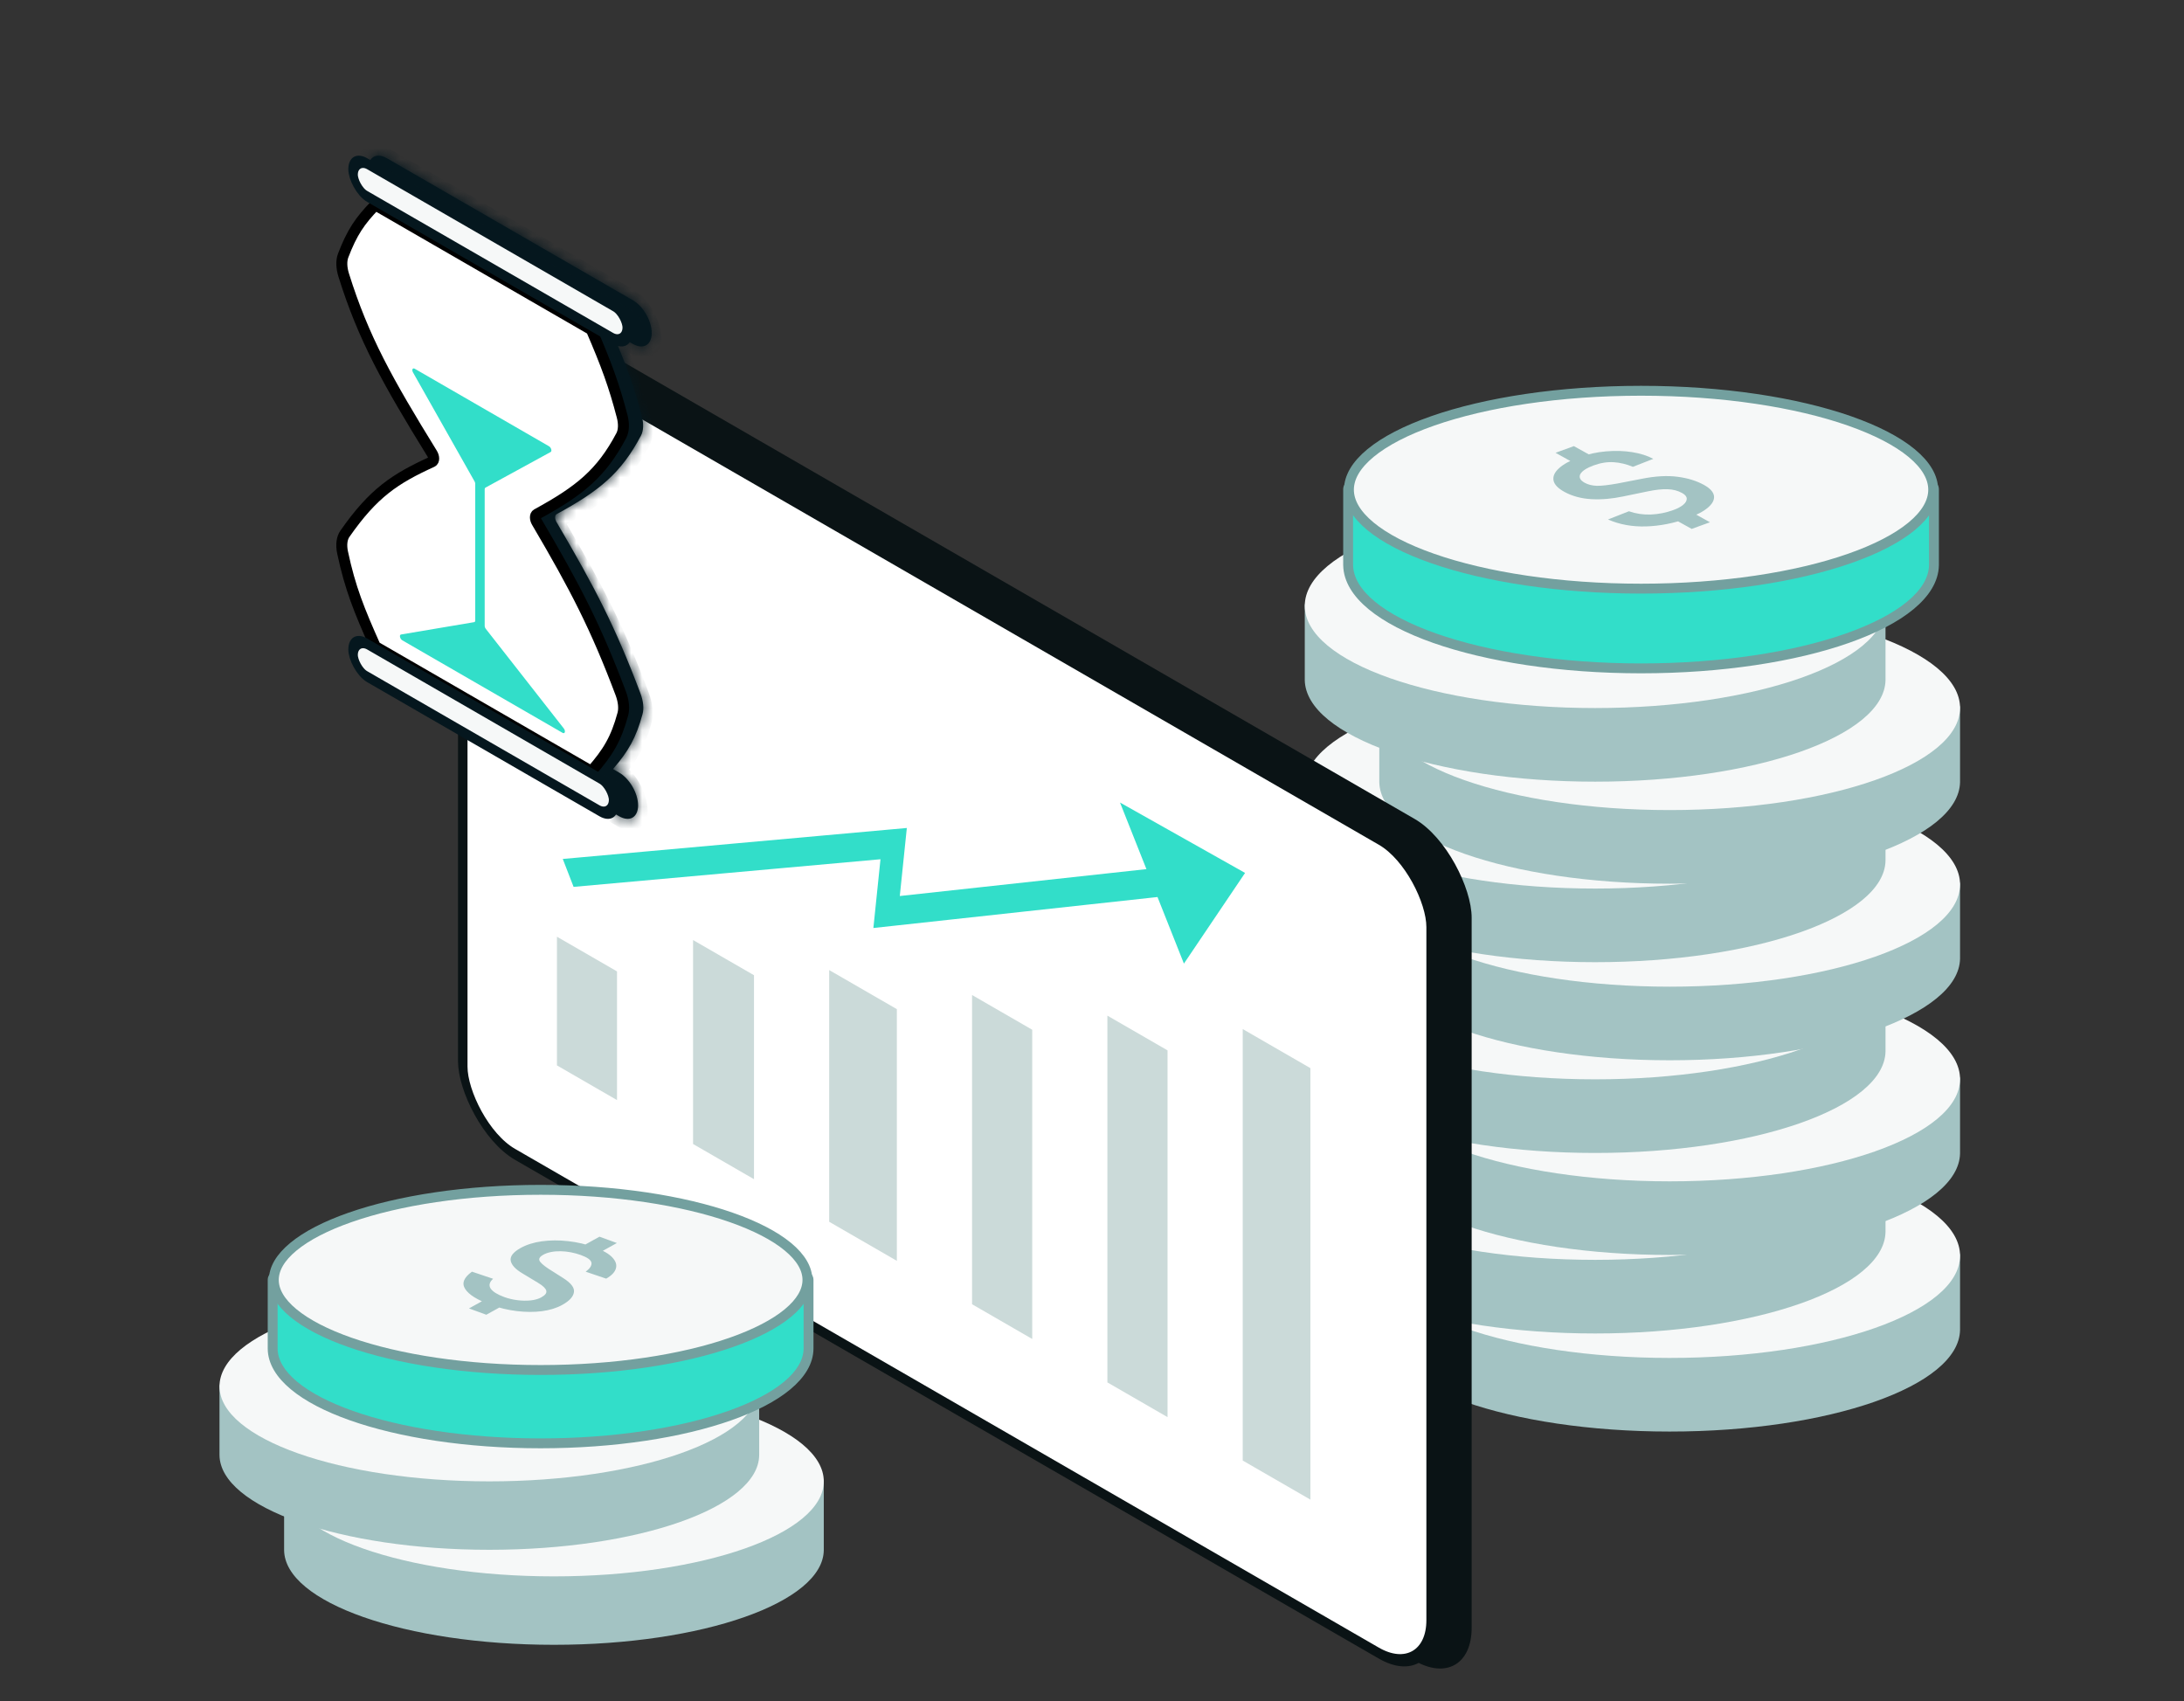 <svg xmlns="http://www.w3.org/2000/svg" fill="none" viewBox="0 0 199 155" height="155" width="199">
<rect x="0" y="0" width="199" height="155" fill="#333333" stroke="none"/>
<path fill="#A3C3C3" d="M178.594 121.114V121.158C178.594 121.165 178.594 121.172 178.594 121.179C178.495 126.294 166.688 130.431 152.136 130.431C137.585 130.431 125.777 126.294 125.678 121.179C125.678 121.172 125.678 121.165 125.678 121.158V121.114V114.363C125.678 114.182 125.825 114.034 126.007 114.034H134.938C139.563 112.64 145.57 111.798 152.136 111.798C158.702 111.798 164.709 112.64 169.334 114.034H178.265C178.447 114.034 178.594 114.182 178.594 114.363V121.114Z" clip-rule="evenodd" fill-rule="evenodd"></path>
<ellipse fill="#F6F8F8" ry="9.316" rx="26.458" cy="114.408" cx="152.136"></ellipse>
<path fill="#A3C3C3" d="M171.803 112.179V112.223C171.803 112.229 171.803 112.236 171.803 112.243C171.704 117.359 159.897 121.495 145.345 121.495C130.794 121.495 118.986 117.359 118.887 112.243C118.887 112.236 118.887 112.229 118.887 112.223V112.179V105.428C118.887 105.246 119.034 105.099 119.216 105.099H128.147C132.772 103.704 138.779 102.862 145.345 102.862C151.911 102.862 157.918 103.704 162.543 105.099H171.474C171.656 105.099 171.803 105.246 171.803 105.428V112.179Z" clip-rule="evenodd" fill-rule="evenodd"></path>
<ellipse fill="#F6F8F8" ry="9.316" rx="26.458" cy="105.471" cx="145.345"></ellipse>
<path fill="#A3C3C3" d="M178.594 105.025V105.07C178.594 105.076 178.594 105.083 178.594 105.09C178.495 110.205 166.688 114.342 152.136 114.342C137.585 114.342 125.777 110.205 125.678 105.09C125.678 105.083 125.678 105.076 125.678 105.07V105.025V98.275C125.678 98.093 125.825 97.946 126.007 97.946H134.938C139.563 96.551 145.57 95.709 152.136 95.709C158.702 95.709 164.709 96.551 169.334 97.946H178.265C178.447 97.946 178.594 98.093 178.594 98.275V105.025Z" clip-rule="evenodd" fill-rule="evenodd"></path>
<ellipse fill="#F6F8F8" ry="9.316" rx="26.458" cy="98.318" cx="152.136"></ellipse>
<path fill="#A3C3C3" d="M171.803 95.731V95.775C171.803 95.782 171.803 95.789 171.803 95.796C171.704 100.911 159.897 105.048 145.345 105.048C130.794 105.048 118.986 100.911 118.887 95.796C118.887 95.789 118.887 95.782 118.887 95.775V95.731V88.98C118.887 88.799 119.034 88.651 119.216 88.651H128.147C132.772 87.257 138.779 86.415 145.345 86.415C151.911 86.415 157.918 87.257 162.543 88.651H171.474C171.656 88.651 171.803 88.799 171.803 88.98V95.731Z" clip-rule="evenodd" fill-rule="evenodd"></path>
<ellipse fill="#F6F8F8" ry="9.316" rx="26.458" cy="89.023" cx="145.345"></ellipse>
<path fill="#A3C3C3" d="M178.594 87.287V87.331C178.594 87.338 178.594 87.345 178.594 87.351C178.495 92.467 166.688 96.603 152.136 96.603C137.585 96.603 125.777 92.467 125.678 87.351C125.678 87.345 125.678 87.338 125.678 87.331V87.287V80.536C125.678 80.354 125.825 80.207 126.007 80.207H134.938C139.563 78.813 145.57 77.971 152.136 77.971C158.702 77.971 164.709 78.813 169.334 80.207H178.265C178.447 80.207 178.594 80.354 178.594 80.536V87.287Z" clip-rule="evenodd" fill-rule="evenodd"></path>
<ellipse fill="#F6F8F8" ry="9.316" rx="26.458" cy="80.582" cx="152.136"></ellipse>
<path fill="#A3C3C3" d="M171.803 78.35V78.394C171.803 78.4 171.803 78.407 171.803 78.414C171.704 83.529 159.897 87.666 145.345 87.666C130.794 87.666 118.986 83.529 118.887 78.414C118.887 78.407 118.887 78.4 118.887 78.394V78.35V71.599C118.887 71.417 119.034 71.269 119.216 71.269H128.147C132.772 69.875 138.779 69.033 145.345 69.033C151.911 69.033 157.918 69.875 162.543 71.269H171.474C171.656 71.269 171.803 71.417 171.803 71.599V78.35Z" clip-rule="evenodd" fill-rule="evenodd"></path>
<ellipse fill="#F6F8F8" ry="9.316" rx="26.458" cy="71.642" cx="145.345"></ellipse>
<path fill="#A3C3C3" d="M178.594 71.199V71.243C178.594 71.25 178.594 71.257 178.594 71.264C178.495 76.379 166.688 80.516 152.136 80.516C137.585 80.516 125.777 76.379 125.678 71.264C125.678 71.257 125.678 71.25 125.678 71.243V71.199V64.448C125.678 64.267 125.825 64.119 126.007 64.119H134.938C139.563 62.725 145.57 61.883 152.136 61.883C158.702 61.883 164.709 62.725 169.334 64.119H178.265C178.447 64.119 178.594 64.267 178.594 64.448V71.199Z" clip-rule="evenodd" fill-rule="evenodd"></path>
<ellipse fill="#F6F8F8" ry="9.316" rx="26.458" cy="64.492" cx="152.136"></ellipse>
<path fill="#A3C3C3" d="M171.803 61.902V61.946C171.803 61.953 171.803 61.96 171.803 61.967C171.704 67.082 159.897 71.219 145.345 71.219C130.794 71.219 118.986 67.082 118.887 61.967C118.887 61.96 118.887 61.953 118.887 61.946V61.902V55.151C118.887 54.97 119.034 54.822 119.216 54.822H128.147C132.772 53.428 138.779 52.586 145.345 52.586C151.911 52.586 157.918 53.428 162.543 54.822H171.474C171.656 54.822 171.803 54.97 171.803 55.151V61.902Z" clip-rule="evenodd" fill-rule="evenodd"></path>
<ellipse fill="#F6F8F8" ry="9.316" rx="26.458" cy="55.195" cx="145.345"></ellipse>
<path fill="#32DEC9" d="M176.217 51.431V51.481C176.217 51.488 176.217 51.496 176.216 51.503C176.107 56.697 164.2 60.895 149.528 60.895C134.855 60.895 122.948 56.697 122.839 51.503C122.838 51.496 122.838 51.488 122.838 51.481V51.431V44.567C122.838 44.386 122.985 44.238 123.167 44.238H132.18C136.846 42.822 142.905 41.967 149.528 41.967C156.15 41.967 162.209 42.822 166.875 44.238H175.888C176.07 44.238 176.217 44.386 176.217 44.567V51.431Z" clip-rule="evenodd" fill-rule="evenodd"></path>
<path fill="#73A09F" d="M176.216 51.503L175.768 51.473L175.767 51.483L175.767 51.494L176.216 51.503ZM122.839 51.503L123.289 51.494L123.288 51.483L123.288 51.473L122.839 51.503ZM132.18 44.238V44.688H132.247L132.311 44.669L132.18 44.238ZM166.875 44.238L166.744 44.669L166.808 44.688H166.875V44.238ZM176.667 51.481V51.431H175.767V51.481H176.667ZM176.665 51.534C176.667 51.516 176.667 51.498 176.667 51.481H175.767C175.767 51.478 175.767 51.475 175.768 51.473L176.665 51.534ZM175.767 51.494C175.743 52.61 175.085 53.734 173.777 54.815C172.472 55.893 170.568 56.883 168.184 57.723C163.419 59.401 156.827 60.446 149.528 60.446V61.346C156.901 61.346 163.599 60.291 168.483 58.572C170.923 57.712 172.934 56.679 174.35 55.509C175.764 54.341 176.635 52.994 176.666 51.513L175.767 51.494ZM149.528 60.446C142.229 60.446 135.636 59.401 130.871 57.723C128.487 56.883 126.583 55.893 125.278 54.815C123.97 53.734 123.312 52.61 123.289 51.494L122.389 51.513C122.42 52.994 123.291 54.341 124.705 55.509C126.122 56.679 128.132 57.712 130.572 58.572C135.456 60.291 142.154 61.346 149.528 61.346V60.446ZM122.388 51.481C122.388 51.498 122.388 51.516 122.39 51.534L123.288 51.473C123.288 51.476 123.288 51.478 123.288 51.481H122.388ZM122.388 51.431V51.481H123.288V51.431H122.388ZM122.388 44.567V51.431H123.288V44.567H122.388ZM123.167 43.788C122.737 43.788 122.388 44.137 122.388 44.567H123.288C123.288 44.634 123.234 44.688 123.167 44.688V43.788ZM132.18 43.788H123.167V44.688H132.18V43.788ZM132.311 44.669C136.926 43.268 142.94 42.417 149.528 42.417V41.517C142.87 41.517 136.765 42.376 132.05 43.808L132.311 44.669ZM149.528 42.417C156.115 42.417 162.129 43.268 166.744 44.669L167.005 43.808C162.29 42.376 156.185 41.517 149.528 41.517V42.417ZM175.888 43.788H166.875V44.688H175.888V43.788ZM176.667 44.567C176.667 44.137 176.318 43.788 175.888 43.788V44.688C175.821 44.688 175.767 44.634 175.767 44.567H176.667ZM176.667 51.431V44.567H175.767V51.431H176.667Z"></path>
<path stroke-width="0.9" stroke="#73A09F" fill="#F6F8F8" d="M176.147 44.618C176.147 45.737 175.5 46.867 174.184 47.955C172.87 49.041 170.942 50.038 168.521 50.885C163.682 52.577 156.967 53.632 149.529 53.632C142.091 53.632 135.377 52.577 130.538 50.885C128.116 50.038 126.188 49.041 124.875 47.955C123.558 46.867 122.911 45.737 122.911 44.618C122.911 43.499 123.558 42.369 124.875 41.281C126.188 40.195 128.116 39.197 130.538 38.35C135.377 36.658 142.091 35.603 149.529 35.603C156.967 35.603 163.682 36.658 168.521 38.35C170.942 39.197 172.87 40.195 174.184 41.281C175.5 42.369 176.147 43.499 176.147 44.618Z"></path>
<path fill="#A3C3C3" d="M153.807 47.207C152.538 47.669 151.27 47.921 150.003 47.962C148.736 48.004 147.574 47.794 146.517 47.331L148.423 46.582C149.055 46.804 149.72 46.904 150.42 46.879C151.12 46.85 151.803 46.715 152.469 46.473C152.866 46.328 153.172 46.163 153.386 45.979C153.6 45.794 153.701 45.609 153.692 45.423C153.682 45.238 153.542 45.07 153.274 44.921C152.884 44.705 152.445 44.59 151.955 44.575C151.467 44.555 150.868 44.619 150.159 44.766L147.889 45.234C146.887 45.447 145.928 45.529 145.011 45.48C144.089 45.429 143.27 45.209 142.552 44.82C141.96 44.497 141.627 44.149 141.554 43.777C141.482 43.4 141.647 43.03 142.049 42.665C142.447 42.298 143.051 41.968 143.861 41.673C144.671 41.378 145.5 41.195 146.348 41.125C147.192 41.053 147.988 41.077 148.738 41.199C149.488 41.321 150.123 41.524 150.643 41.807L148.785 42.533C148.2 42.289 147.619 42.15 147.041 42.113C146.458 42.074 145.846 42.172 145.207 42.404C144.897 42.517 144.639 42.64 144.434 42.772C144.228 42.904 144.085 43.041 144.005 43.181C143.925 43.321 143.915 43.461 143.976 43.599C144.033 43.734 144.171 43.863 144.39 43.985C144.704 44.158 145.076 44.251 145.508 44.263C145.94 44.27 146.571 44.198 147.402 44.048L149.646 43.614C150.851 43.377 151.916 43.318 152.841 43.438C153.772 43.556 154.579 43.804 155.265 44.184C155.807 44.485 156.108 44.811 156.17 45.163C156.228 45.512 156.056 45.864 155.655 46.22C155.259 46.574 154.643 46.903 153.807 47.207ZM141.736 41.255L143.408 40.647L145.148 41.611L143.476 42.22L141.736 41.255ZM152.403 47.225L154.067 46.619L155.807 47.584L154.143 48.189L152.403 47.225Z"></path>
<rect stroke-width="0.57" stroke="#0A1315" fill="#0A1315" transform="matrix(0.866 0.5 -2.20304e-08 1 43.781 25.329)" rx="5.715" height="76.128" width="103.755" y="0.427" x="0.247"></rect>
<rect stroke="#0A1315" fill="white" transform="matrix(0.866 0.5 -2.20304e-08 1 41.79 27.307)" rx="5.5" height="74.151" width="101.889" y="0.75" x="0.433"></rect>
<rect fill="#CBDAD9" transform="matrix(0.866 0.5 -2.20304e-08 1 50.748 85.346)" height="11.725" width="6.319"></rect>
<rect fill="#CBDAD9" transform="matrix(0.866 0.5 -2.20304e-08 1 63.15 85.649)" height="18.583" width="6.411"></rect>
<rect fill="#CBDAD9" transform="matrix(0.866 0.5 -2.20304e-08 1 75.553 88.385)" height="22.933" width="7.12"></rect>
<rect fill="#CBDAD9" transform="matrix(0.866 0.5 -2.20304e-08 1 113.234 93.76)" height="39.313" width="7.12"></rect>
<rect fill="#CBDAD9" transform="matrix(0.866 0.5 -2.20304e-08 1 88.572 90.658)" height="28.174" width="6.329"></rect>
<rect fill="#CBDAD9" transform="matrix(0.866 0.5 -2.20304e-08 1 100.902 92.537)" height="33.416" width="6.329"></rect>
<path fill="#32DEC9" d="M81.428 76.863L82.409 77.557L82.628 75.439L80.934 75.591L81.428 76.863ZM80.783 83.095L79.802 82.401L79.58 84.552L81.288 84.366L80.783 83.095ZM113.448 79.533L102.052 73.121L107.876 87.796L113.448 79.533ZM52.265 80.805L81.922 78.135L80.934 75.591L51.278 78.261L52.265 80.805ZM80.447 76.169L79.802 82.401L81.764 83.789L82.409 77.557L80.447 76.169ZM81.288 84.366L106.317 81.637L105.308 79.095L80.279 81.824L81.288 84.366Z"></path>
<mask fill="white" id="path-30-inside-1_5432_9585">
<path d="M33.533 15.414C33.533 14.316 34.304 13.87 35.256 14.419L57.661 27.355C58.612 27.904 59.383 29.24 59.383 30.338C59.383 31.437 58.612 31.882 57.661 31.333L55.767 30.239C57.087 33.314 57.77 35.201 58.482 37.925C58.663 38.619 58.636 39.252 58.407 39.686C56.579 43.138 54.611 44.719 50.714 46.847C50.537 46.944 50.536 47.273 50.713 47.574C54.191 53.486 56.088 57.14 58.355 63.169C58.615 63.861 58.689 64.543 58.548 65.06C57.955 67.236 57.259 68.445 55.856 70.07L56.417 70.394C57.369 70.943 58.14 72.279 58.14 73.377C58.14 74.476 57.369 74.921 56.417 74.372L35.256 62.154C34.304 61.605 33.533 60.269 33.533 59.171C33.533 58.072 34.304 57.627 35.256 58.176L35.811 58.497C34.451 55.429 33.67 53.452 33.01 50.339C32.863 49.642 32.943 49.033 33.217 48.64C35.815 44.912 37.774 43.622 41.166 42.074C41.36 41.986 41.36 41.634 41.167 41.321C37.113 34.751 34.916 30.83 33.113 25.065C32.901 24.387 32.885 23.748 33.064 23.281C33.848 21.231 34.558 20.168 35.899 18.769L35.256 18.397C34.304 17.848 33.533 16.512 33.533 15.414Z" clip-rule="evenodd" fill-rule="evenodd"></path>
</mask>
<path fill="#05171E" d="M33.533 15.414C33.533 14.316 34.304 13.87 35.256 14.419L57.661 27.355C58.612 27.904 59.383 29.24 59.383 30.338C59.383 31.437 58.612 31.882 57.661 31.333L55.767 30.239C57.087 33.314 57.77 35.201 58.482 37.925C58.663 38.619 58.636 39.252 58.407 39.686C56.579 43.138 54.611 44.719 50.714 46.847C50.537 46.944 50.536 47.273 50.713 47.574C54.191 53.486 56.088 57.14 58.355 63.169C58.615 63.861 58.689 64.543 58.548 65.06C57.955 67.236 57.259 68.445 55.856 70.07L56.417 70.394C57.369 70.943 58.14 72.279 58.14 73.377C58.14 74.476 57.369 74.921 56.417 74.372L35.256 62.154C34.304 61.605 33.533 60.269 33.533 59.171C33.533 58.072 34.304 57.627 35.256 58.176L35.811 58.497C34.451 55.429 33.67 53.452 33.01 50.339C32.863 49.642 32.943 49.033 33.217 48.64C35.815 44.912 37.774 43.622 41.166 42.074C41.36 41.986 41.36 41.634 41.167 41.321C37.113 34.751 34.916 30.83 33.113 25.065C32.901 24.387 32.885 23.748 33.064 23.281C33.848 21.231 34.558 20.168 35.899 18.769L35.256 18.397C34.304 17.848 33.533 16.512 33.533 15.414Z" clip-rule="evenodd" fill-rule="evenodd"></path>
<path mask="url(#path-30-inside-1_5432_9585)" fill="#05171E" d="M35.256 14.419L35.256 13.419L35.256 14.419ZM57.661 27.355L57.661 26.355L57.661 27.355ZM57.661 31.333L57.661 30.333L57.661 31.333ZM55.767 30.239L55.767 29.239L54.158 28.311L55.044 30.373L55.767 30.239ZM58.482 37.925L59.298 38.062L59.298 38.062L58.482 37.925ZM58.407 39.686L57.622 38.809L57.622 38.809L58.407 39.686ZM50.714 46.847L51.318 47.913L51.318 47.913L50.714 46.847ZM50.713 47.574L51.317 47.206L51.317 47.206L50.713 47.574ZM58.355 63.169L59.112 63.121L58.355 63.169ZM58.548 65.06L59.384 65.805L58.548 65.06ZM55.856 70.07L55.135 69.1L54.24 70.137L55.856 71.07L55.856 70.07ZM56.417 74.372L56.417 75.372L56.417 75.372L56.417 74.372ZM35.256 62.154L35.256 63.154L35.256 63.154L35.256 62.154ZM35.256 58.176L35.256 57.176L35.256 57.176L35.256 58.176ZM35.811 58.497L35.811 59.497L37.458 60.448L36.525 58.342L35.811 58.497ZM33.01 50.339L33.845 50.552L33.845 50.552L33.01 50.339ZM33.217 48.64L32.466 47.708L32.466 47.708L33.217 48.64ZM41.166 42.074L41.743 43.153L41.743 43.153L41.166 42.074ZM41.167 41.321L41.748 40.914L41.748 40.914L41.167 41.321ZM33.113 25.065L33.906 25.119L33.113 25.065ZM33.064 23.281L33.878 24.091L33.878 24.091L33.064 23.281ZM35.899 18.769L36.604 19.756L37.579 18.739L35.899 17.769L35.899 18.769ZM35.256 18.397L35.256 17.397L35.256 18.397ZM35.256 13.419C33.826 12.594 32.667 13.263 32.667 14.914L34.399 15.914C34.399 15.368 34.783 15.146 35.256 15.419L35.256 13.419ZM57.661 26.355L35.256 13.419L35.256 15.419L57.661 28.355L57.661 26.355ZM60.249 30.838C60.249 29.188 59.09 27.18 57.661 26.355L57.661 28.355C58.134 28.628 58.517 29.292 58.517 29.838L60.249 30.838ZM57.661 32.333C59.09 33.158 60.249 32.489 60.249 30.838L58.517 29.838C58.517 30.385 58.134 30.606 57.661 30.333L57.661 32.333ZM55.767 31.239L57.661 32.333L57.661 30.333L55.767 29.239L55.767 31.239ZM59.298 38.062C58.558 35.228 57.84 33.248 56.49 30.106L55.044 30.373C56.335 33.379 56.983 35.173 57.666 37.789L59.298 38.062ZM59.191 40.562C59.517 39.947 59.556 39.048 59.298 38.062L57.666 37.789C57.771 38.19 57.755 38.558 57.622 38.809L59.191 40.562ZM51.318 47.913C55.249 45.766 57.3 44.135 59.191 40.562L57.622 38.809C55.858 42.142 53.973 43.672 50.11 45.782L51.318 47.913ZM51.317 47.206C51.491 47.502 51.489 47.819 51.318 47.913L50.11 45.782C49.584 46.069 49.582 47.045 50.11 47.943L51.317 47.206ZM59.112 63.121C56.793 56.951 54.835 53.186 51.317 47.206L50.11 47.943C53.547 53.786 55.384 57.329 57.598 63.217L59.112 63.121ZM59.384 65.805C59.586 65.064 59.478 64.095 59.112 63.121L57.598 63.217C57.752 63.628 57.792 64.023 57.712 64.315L59.384 65.805ZM56.577 71.04C58.018 69.371 58.761 68.092 59.384 65.805L57.712 64.315C57.149 66.381 56.501 67.518 55.135 69.1L56.577 71.04ZM55.856 71.07L56.417 71.394L56.417 69.394L55.856 69.07L55.856 71.07ZM56.417 71.394C56.89 71.667 57.274 72.331 57.274 72.877L59.006 73.877C59.006 72.227 57.847 70.219 56.417 69.394L56.417 71.394ZM57.274 72.877C57.274 73.424 56.89 73.645 56.417 73.372L56.417 75.372C57.847 76.197 59.006 75.528 59.006 73.877L57.274 72.877ZM56.417 73.372L35.256 61.154L35.256 63.154L56.417 75.372L56.417 73.372ZM35.256 61.154C34.783 60.881 34.399 60.217 34.399 59.671L32.667 58.671C32.667 60.322 33.826 62.329 35.256 63.154L35.256 61.154ZM34.399 59.671C34.399 59.125 34.783 58.903 35.256 59.176L35.256 57.176C33.826 56.351 32.667 57.02 32.667 58.671L34.399 59.671ZM35.256 59.176L35.811 59.497L35.811 57.497L35.256 57.176L35.256 59.176ZM32.176 50.126C32.871 53.408 33.71 55.522 35.098 58.652L36.525 58.342C35.192 55.336 34.468 53.495 33.845 50.552L32.176 50.126ZM32.466 47.708C32.082 48.259 31.963 49.122 32.176 50.126L33.845 50.552C33.762 50.162 33.804 49.806 33.968 49.571L32.466 47.708ZM40.588 40.995C37.145 42.566 35.12 43.9 32.466 47.708L33.968 49.571C36.509 45.925 38.402 44.677 41.743 43.153L40.588 40.995ZM40.586 41.728C40.399 41.424 40.398 41.082 40.588 40.995L41.743 43.153C42.322 42.889 42.322 41.845 41.748 40.914L40.586 41.728ZM32.321 25.011C34.2 31.019 36.51 35.121 40.586 41.728L41.748 40.914C37.716 34.38 35.633 30.641 33.906 25.119L32.321 25.011ZM32.249 22.471C31.996 23.134 32.018 24.042 32.321 25.011L33.906 25.119C33.785 24.733 33.774 24.363 33.878 24.091L32.249 22.471ZM35.194 17.781C33.814 19.221 33.064 20.34 32.249 22.471L33.878 24.091C34.632 22.121 35.302 21.115 36.604 19.756L35.194 17.781ZM35.256 19.397L35.899 19.769L35.899 17.769L35.256 17.397L35.256 19.397ZM32.667 14.914C32.667 16.565 33.826 18.572 35.256 19.397L35.256 17.397C34.783 17.124 34.399 16.46 34.399 15.914L32.667 14.914Z"></path>
<path stroke="black" fill="white" d="M31.215 50.34C31.904 53.589 32.725 55.601 34.199 58.909L53.884 70.274C55.407 68.543 56.136 67.327 56.753 65.061C56.894 64.544 56.821 63.862 56.56 63.17C54.293 57.141 52.396 53.487 48.918 47.575C48.741 47.274 48.742 46.944 48.919 46.848C52.816 44.72 54.784 43.139 56.612 39.686C56.841 39.253 56.869 38.62 56.687 37.926C55.96 35.142 55.263 33.232 53.884 30.036L34.199 18.671C32.796 20.119 32.071 21.183 31.269 23.282C31.09 23.749 31.106 24.388 31.318 25.066C33.121 30.831 35.318 34.751 39.372 41.322C39.565 41.635 39.565 41.986 39.371 42.075C35.979 43.622 34.02 44.913 31.422 48.641C31.148 49.033 31.068 49.643 31.215 50.34Z"></path>
<path fill="#32DEC9" d="M50.024 40.66L37.788 33.596C37.596 33.485 37.498 33.696 37.632 33.933L43.24 43.861C43.28 43.931 43.302 44.007 43.302 44.072L43.302 56.532C43.302 56.617 43.264 56.675 43.202 56.686L36.541 57.81C36.359 57.841 36.442 58.216 36.66 58.342L51.256 66.769C51.477 66.896 51.558 66.608 51.369 66.367L44.268 57.3C44.203 57.217 44.163 57.112 44.163 57.024L44.163 44.574C44.163 44.506 44.187 44.455 44.229 44.431L50.176 41.181C50.316 41.104 50.22 40.773 50.024 40.66Z"></path>
<rect stroke="#05171E" fill="#F6F8F8" transform="matrix(0.866 0.5 -2.20305e-08 1 31.796 13.209)" rx="1.489" height="2.978" width="28.849" y="0.75" x="0.433"></rect>
<rect stroke="#05171E" fill="#F6F8F8" transform="matrix(0.866 0.5 -2.20305e-08 1 31.796 56.966)" rx="1.489" height="2.978" width="27.413" y="0.75" x="0.433"></rect>
<path fill="#A3C3C3" d="M75.061 141.203V141.221C75.061 141.224 75.061 141.226 75.061 141.229C75.021 145.999 64.029 149.861 50.474 149.861C36.92 149.861 25.927 145.999 25.887 141.229C25.887 141.226 25.887 141.224 25.887 141.221V141.203V134.953C25.887 134.771 26.034 134.624 26.216 134.624H34.492C38.79 133.328 44.373 132.546 50.474 132.546C56.576 132.546 62.158 133.328 66.456 134.624H74.733C74.914 134.624 75.061 134.771 75.061 134.953V141.203Z" clip-rule="evenodd" fill-rule="evenodd"></path>
<ellipse fill="#F6F8F8" ry="8.657" rx="24.587" cy="134.969" cx="50.474"></ellipse>
<path fill="#A3C3C3" d="M69.175 132.547V132.565C69.175 132.568 69.175 132.57 69.175 132.573C69.135 137.343 58.142 141.205 44.587 141.205C31.033 141.205 20.04 137.343 20 132.573C20 132.57 20 132.568 20 132.565V132.547V126.297C20 126.115 20.147 125.968 20.329 125.968H28.606C32.904 124.672 38.486 123.89 44.587 123.89C50.689 123.89 56.271 124.672 60.569 125.968H68.846C69.028 125.968 69.175 126.115 69.175 126.297V132.547Z" clip-rule="evenodd" fill-rule="evenodd"></path>
<ellipse fill="#F6F8F8" ry="8.657" rx="24.587" cy="126.313" cx="44.587"></ellipse>
<path fill="#32DEC9" d="M73.672 122.848V122.866C73.672 122.868 73.672 122.871 73.672 122.874C73.632 127.643 62.717 131.505 49.258 131.505C35.799 131.505 24.884 127.643 24.844 122.874C24.844 122.871 24.844 122.868 24.844 122.866V122.848V116.598C24.844 116.416 24.991 116.269 25.173 116.269H33.389C37.657 114.973 43.2 114.19 49.258 114.19C55.316 114.19 60.859 114.973 65.127 116.269H73.343C73.525 116.269 73.672 116.416 73.672 116.598V122.848Z" clip-rule="evenodd" fill-rule="evenodd"></path>
<path fill="#73A09F" d="M73.672 122.874L73.222 122.863L73.222 122.87L73.672 122.874ZM24.844 122.874L25.294 122.87L25.294 122.863L24.844 122.874ZM33.389 116.269V116.719H33.456L33.52 116.699L33.389 116.269ZM65.127 116.269L64.996 116.699L65.06 116.719H65.127V116.269ZM74.122 122.866V122.848H73.222V122.866H74.122ZM74.122 122.886C74.122 122.879 74.122 122.872 74.122 122.866H73.222C73.222 122.864 73.222 122.863 73.222 122.863L74.122 122.886ZM73.222 122.87C73.214 123.878 72.631 124.901 71.445 125.889C70.262 126.875 68.528 127.783 66.347 128.554C61.991 130.095 55.95 131.055 49.258 131.055V131.955C56.025 131.955 62.172 130.985 66.647 129.403C68.883 128.612 70.726 127.66 72.022 126.58C73.314 125.503 74.111 124.254 74.122 122.878L73.222 122.87ZM49.258 131.055C42.566 131.055 36.525 130.095 32.169 128.554C29.988 127.783 28.254 126.875 27.071 125.889C25.885 124.901 25.302 123.878 25.294 122.87L24.394 122.878C24.405 124.254 25.202 125.503 26.495 126.58C27.79 127.66 29.633 128.612 31.869 129.403C36.344 130.985 42.491 131.955 49.258 131.955V131.055ZM24.394 122.866C24.394 122.872 24.394 122.879 24.394 122.886L25.294 122.863C25.294 122.864 25.294 122.865 25.294 122.866H24.394ZM24.394 122.848V122.866H25.294V122.848H24.394ZM24.394 116.598V122.848H25.294V116.598H24.394ZM25.173 115.819C24.742 115.819 24.394 116.167 24.394 116.598H25.294C25.294 116.664 25.24 116.719 25.173 116.719V115.819ZM33.389 115.819H25.173V116.719H33.389V115.819ZM33.52 116.699C37.737 115.419 43.235 114.64 49.258 114.64V113.74C43.164 113.74 37.576 114.527 33.258 115.838L33.52 116.699ZM49.258 114.64C55.281 114.64 60.779 115.419 64.996 116.699L65.258 115.838C60.94 114.527 55.352 113.74 49.258 113.74V114.64ZM73.343 115.819H65.127V116.719H73.343V115.819ZM74.122 116.598C74.122 116.167 73.773 115.819 73.343 115.819V116.719C73.276 116.719 73.222 116.664 73.222 116.598H74.122ZM74.122 122.848V116.598H73.222V122.848H74.122Z"></path>
<path stroke-width="0.9" stroke="#73A09F" fill="#F6F8F8" d="M73.571 116.615C73.571 117.622 72.988 118.646 71.789 119.638C70.592 120.627 68.833 121.538 66.62 122.312C62.199 123.858 56.061 124.822 49.261 124.822C42.46 124.822 36.322 123.858 31.901 122.312C29.688 121.538 27.929 120.627 26.733 119.638C25.533 118.646 24.95 117.622 24.95 116.615C24.95 115.607 25.533 114.583 26.733 113.591C27.929 112.602 29.688 111.691 31.901 110.918C36.322 109.372 42.46 108.407 49.261 108.407C56.061 108.407 62.199 109.372 66.62 110.918C68.833 111.691 70.592 112.602 71.789 113.591C72.988 114.583 73.571 115.607 73.571 116.615Z"></path>
<path fill="#A3C3C3" d="M44.696 118.88C43.492 118.442 42.722 117.962 42.387 117.442C42.052 116.922 42.258 116.397 43.006 115.865L44.929 116.512C44.594 116.819 44.52 117.116 44.708 117.403C44.905 117.69 45.319 117.948 45.951 118.178C46.328 118.315 46.728 118.41 47.152 118.463C47.576 118.516 47.979 118.522 48.36 118.481C48.742 118.44 49.06 118.349 49.315 118.208C49.685 118.003 49.837 117.797 49.772 117.59C49.717 117.383 49.468 117.146 49.024 116.879L47.609 116.025C46.973 115.649 46.616 115.265 46.536 114.873C46.46 114.479 46.754 114.094 47.415 113.718C47.967 113.408 48.62 113.201 49.375 113.097C50.139 112.993 50.937 112.988 51.77 113.085C52.606 113.178 53.409 113.365 54.177 113.645C54.946 113.925 55.486 114.234 55.798 114.574C56.114 114.912 56.219 115.249 56.115 115.585C56.011 115.922 55.717 116.226 55.233 116.499L53.368 115.867C53.756 115.575 53.931 115.305 53.892 115.057C53.858 114.807 53.537 114.571 52.93 114.35C52.636 114.243 52.332 114.16 52.018 114.1C51.704 114.04 51.394 114.007 51.089 114.002C50.783 113.996 50.493 114.019 50.22 114.072C49.951 114.122 49.712 114.205 49.504 114.32C49.206 114.485 49.088 114.659 49.149 114.841C49.219 115.022 49.491 115.271 49.965 115.589L51.303 116.438C52.03 116.894 52.361 117.327 52.295 117.736C52.235 118.147 51.88 118.533 51.23 118.893C50.715 119.178 50.101 119.368 49.386 119.463C48.676 119.556 47.914 119.553 47.1 119.456C46.291 119.361 45.489 119.169 44.696 118.88ZM54.622 112.677L56.208 113.254L54.557 114.169L52.971 113.592L54.622 112.677ZM44.384 118.298L45.963 118.873L44.312 119.788L42.733 119.213L44.384 118.298Z"></path>
</svg>
